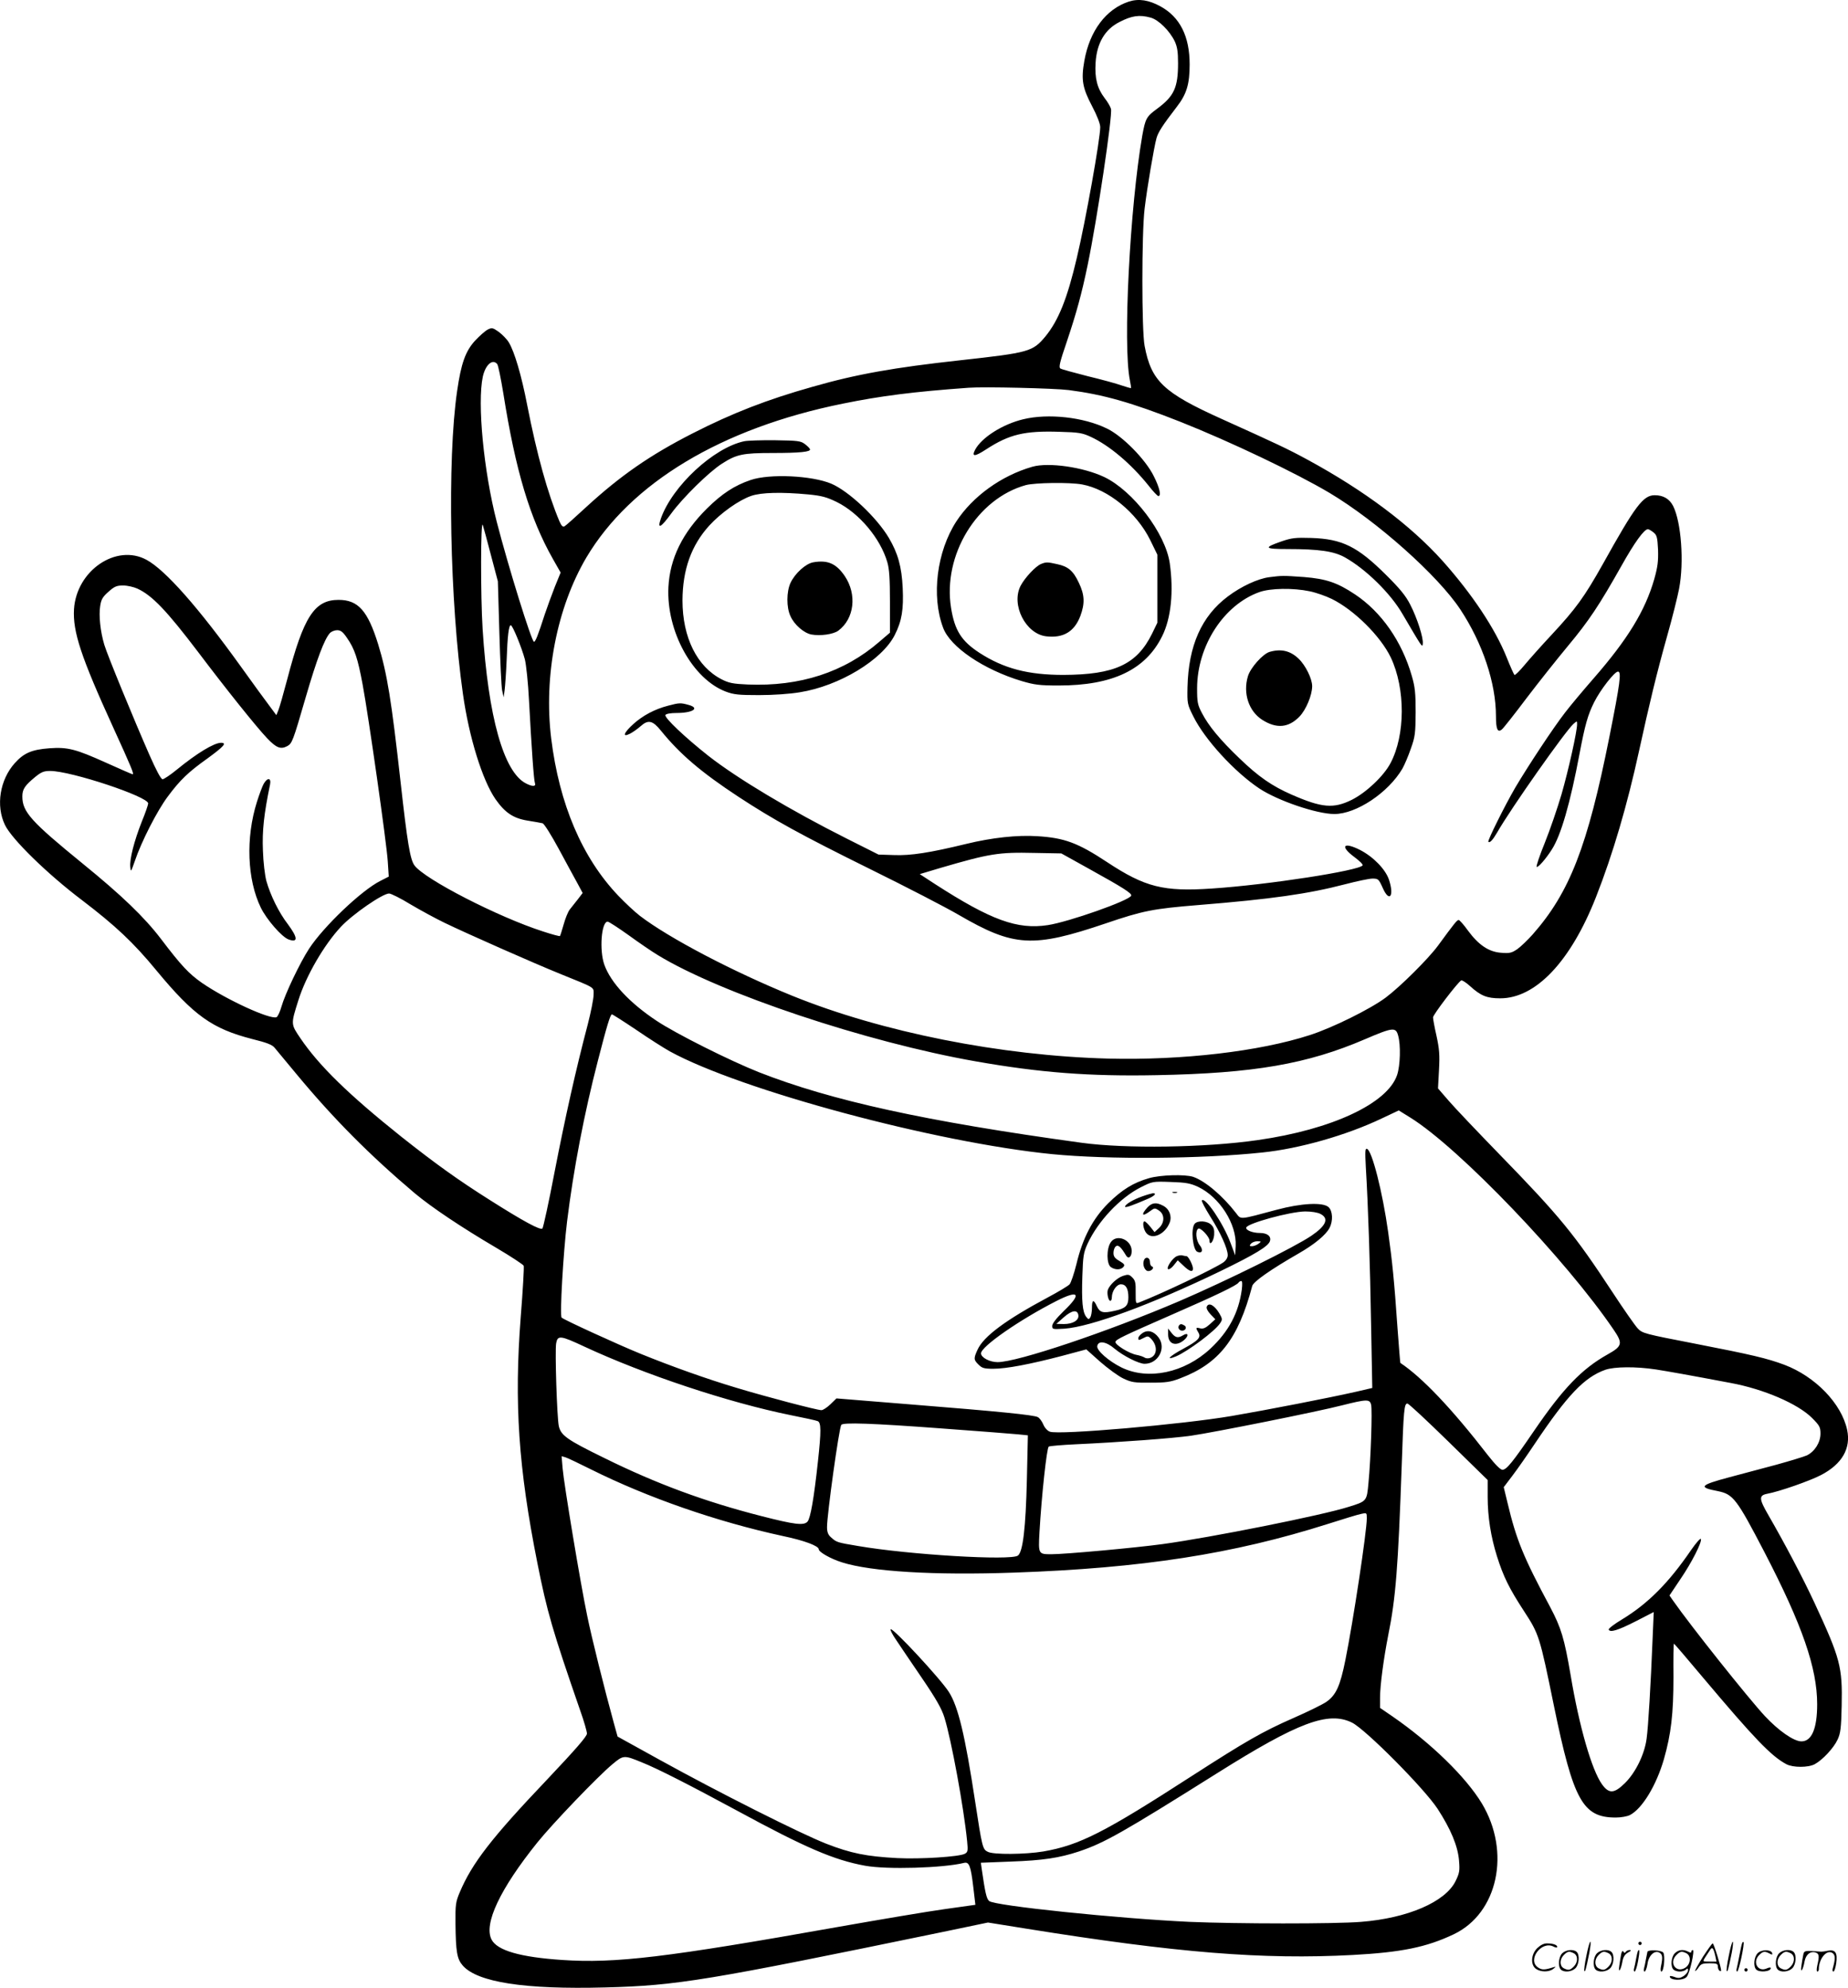 <svg version="1.0" xmlns="http://www.w3.org/2000/svg"
  viewBox="0 0 1116.114 1200.392"
 preserveAspectRatio="xMidYMid meet">
<g transform="translate(-0.506,1200.555) scale(0.1,-0.1)"
fill="#000000" stroke="none">
<path d="M6823 11996 c-138 -45 -237 -177 -269 -358 -20 -113 -12 -162 47
-274 30 -57 49 -106 49 -126 0 -72 -88 -565 -141 -788 -58 -248 -111 -379
-190 -476 -77 -92 -97 -98 -514 -144 -401 -44 -627 -84 -892 -160 -274 -77
-485 -159 -724 -281 -257 -131 -436 -255 -643 -445 -65 -60 -124 -113 -132
-117 -10 -5 -18 3 -30 30 -71 168 -136 402 -195 703 -34 177 -77 323 -111 378
-11 19 -39 47 -60 63 -37 26 -42 27 -68 14 -15 -8 -49 -38 -77 -68 -57 -63
-83 -136 -107 -302 -61 -415 -44 -1275 35 -1830 37 -263 118 -522 197 -636 57
-81 107 -115 194 -129 40 -6 81 -14 90 -16 10 -3 53 -72 99 -157 45 -84 96
-177 113 -208 l30 -56 -29 -38 c-17 -21 -39 -49 -49 -62 -11 -14 -27 -55 -37
-91 -10 -35 -20 -67 -22 -69 -3 -2 -49 10 -103 28 -268 86 -715 315 -776 399
-26 36 -43 139 -83 498 -56 500 -81 657 -136 837 -63 203 -121 268 -239 268
-146 0 -211 -101 -310 -479 -23 -87 -47 -172 -54 -188 l-12 -29 -40 54 c-23
30 -101 137 -174 239 -258 359 -456 583 -570 645 -183 99 -423 -65 -438 -298
-8 -136 42 -288 238 -717 109 -239 126 -280 116 -280 -4 0 -76 32 -161 70
-182 82 -231 95 -341 87 -106 -8 -154 -28 -209 -89 -91 -101 -116 -258 -60
-374 41 -86 256 -296 465 -454 202 -154 311 -256 450 -425 225 -272 337 -352
579 -414 88 -22 120 -34 135 -53 12 -14 71 -85 132 -159 224 -270 444 -491
715 -720 102 -85 281 -205 492 -329 88 -52 161 -100 165 -108 3 -8 -5 -148
-18 -310 -40 -519 -14 -910 101 -1487 58 -292 91 -406 258 -888 23 -64 41
-128 41 -140 0 -17 -68 -95 -241 -278 -336 -353 -453 -505 -527 -680 -25 -59
-27 -75 -26 -190 2 -170 9 -213 44 -253 89 -101 374 -145 860 -132 435 11 618
42 2034 334 l278 58 237 -38 c904 -145 1422 -187 1966 -158 295 16 446 47 610
125 267 127 346 497 170 790 -97 160 -306 364 -539 525 l-76 52 0 62 c0 75 22
237 49 375 46 226 60 411 82 1031 11 331 15 370 34 370 8 0 119 -104 249 -231
l236 -231 0 -103 c0 -119 19 -239 56 -357 39 -124 75 -196 163 -331 92 -141
95 -152 181 -572 118 -573 174 -675 374 -675 31 0 70 7 85 15 74 38 159 178
205 336 44 154 58 276 58 497 -1 111 0 202 3 202 2 0 83 -94 179 -209 306
-363 408 -470 500 -519 40 -21 132 -21 171 0 47 25 115 98 138 148 18 38 22
69 25 205 5 235 -8 285 -164 621 -72 155 -181 361 -278 529 -58 100 -59 120
-8 130 72 13 258 78 325 113 127 66 182 161 158 273 -34 159 -192 322 -379
393 -105 39 -193 60 -537 127 -310 60 -321 63 -349 93 -16 17 -86 117 -154
221 -228 347 -315 454 -681 830 -134 138 -272 283 -307 324 l-64 74 6 111 c5
92 2 127 -15 206 -12 52 -21 102 -21 112 0 16 147 209 170 223 5 3 29 -12 52
-33 66 -60 103 -75 184 -75 214 0 425 222 578 611 102 259 189 556 260 882 64
292 106 467 170 695 31 109 63 238 72 285 31 161 13 403 -36 500 -22 43 -59
65 -111 65 -70 0 -117 -63 -313 -415 -113 -201 -163 -270 -312 -430 -59 -63
-131 -144 -161 -180 -30 -36 -57 -63 -61 -60 -4 3 -25 50 -47 105 -70 175
-209 383 -387 583 -195 217 -473 425 -813 610 -125 68 -192 99 -520 247 -353
159 -427 229 -467 442 -18 93 -18 678 0 828 15 127 57 373 72 427 11 37 36 76
122 188 60 77 78 138 78 256 0 170 -58 286 -176 351 -71 39 -132 48 -191 29z
m132 -97 c47 -13 114 -79 145 -143 15 -33 20 -62 20 -132 0 -147 -24 -199
-125 -274 -67 -49 -72 -60 -91 -163 -75 -432 -118 -1266 -75 -1477 5 -25 8
-46 7 -48 -2 -1 -27 6 -57 16 -30 11 -122 36 -205 56 -82 21 -156 41 -164 46
-12 7 -5 36 38 162 58 173 90 289 126 463 57 274 151 903 141 943 -3 12 -20
42 -39 66 -44 58 -60 119 -54 213 7 117 56 201 143 245 75 39 122 46 190 27z
m-3947 -2092 c6 -7 22 -86 37 -177 74 -467 160 -754 300 -1001 l46 -81 -35
-86 c-19 -48 -46 -123 -61 -167 -41 -127 -56 -165 -65 -165 -14 0 -154 450
-225 725 -79 307 -118 716 -84 876 16 72 59 110 87 76z m3452 -157 c209 -27
379 -75 675 -192 302 -120 696 -308 900 -429 285 -170 654 -498 790 -704 134
-203 215 -444 215 -644 0 -79 10 -102 36 -80 9 7 77 93 149 189 73 96 186 238
250 315 126 151 189 246 322 482 80 143 138 223 161 223 5 0 20 -9 33 -19 21
-17 24 -29 28 -105 2 -70 -2 -103 -23 -178 -55 -191 -161 -364 -367 -600 -62
-71 -140 -164 -172 -206 -72 -93 -223 -322 -300 -452 -64 -110 -169 -321 -163
-328 9 -8 26 10 53 56 84 147 412 612 461 656 22 19 22 19 22 -2 0 -44 -52
-277 -94 -423 -25 -85 -70 -216 -101 -293 -31 -76 -53 -141 -49 -145 7 -7 55
47 91 104 55 84 112 281 168 580 33 174 50 234 88 310 37 74 123 185 144 185
22 0 13 -69 -52 -395 -132 -662 -240 -939 -463 -1192 -30 -34 -72 -74 -93 -89
-34 -23 -46 -26 -97 -22 -75 5 -137 47 -201 134 -25 35 -51 64 -56 64 -10 0
-24 -17 -125 -155 -58 -79 -227 -247 -315 -313 -92 -69 -322 -183 -459 -227
-305 -99 -771 -153 -1216 -142 -651 17 -1369 160 -1909 379 -359 146 -746 349
-921 483 -30 23 -89 78 -131 122 -218 229 -356 552 -405 950 -46 378 35 790
212 1091 268 452 817 782 1549 930 231 47 427 72 760 96 92 7 519 -3 605 -14z
m-3489 -1000 l41 -155 9 -310 c5 -171 12 -328 17 -350 l9 -40 6 45 c3 25 9
106 12 180 5 147 13 210 25 210 11 0 66 -135 85 -206 8 -32 20 -144 25 -248
16 -295 29 -482 36 -500 8 -21 -17 -21 -55 -1 -134 69 -227 400 -261 930 -13
203 -12 672 1 630 5 -16 28 -100 50 -185z m-2136 -199 c89 -41 176 -132 366
-382 166 -220 353 -454 417 -521 56 -59 82 -69 122 -48 29 16 34 28 110 290
69 237 114 355 147 392 9 10 29 18 44 18 22 0 35 -10 60 -47 46 -66 65 -124
94 -280 36 -193 145 -958 152 -1069 l6 -92 -51 -26 c-115 -58 -343 -276 -430
-409 -56 -86 -145 -273 -167 -350 -9 -32 -23 -61 -30 -64 -40 -15 -303 106
-450 207 -80 56 -125 104 -248 266 -99 130 -237 263 -472 454 -313 255 -365
313 -365 406 0 44 15 66 78 118 37 30 52 36 90 36 126 0 592 -155 592 -196 0
-8 -17 -58 -39 -111 -46 -117 -74 -226 -69 -273 3 -33 4 -30 27 35 40 119 136
306 199 390 75 101 124 148 242 232 97 71 117 93 80 93 -42 0 -146 -63 -267
-162 -39 -32 -78 -58 -86 -58 -10 0 -38 53 -80 148 -94 214 -254 603 -272 664
-24 80 -34 177 -25 233 6 41 15 56 50 87 36 32 49 38 89 38 25 0 64 -9 86 -19z
m1650 -1907 c61 -36 153 -86 205 -111 141 -68 535 -242 695 -307 224 -91 205
-79 205 -128 0 -24 -16 -104 -35 -178 -73 -277 -137 -565 -200 -889 -35 -184
-69 -339 -74 -344 -12 -12 -114 43 -316 171 -195 123 -331 221 -537 384 -318
254 -496 428 -608 593 -59 87 -59 84 -13 230 46 147 155 335 257 444 71 76
252 201 291 201 11 0 70 -29 130 -66z m1317 -186 c62 -45 141 -99 176 -120
378 -231 1260 -526 1922 -642 387 -68 685 -91 1090 -83 587 11 910 67 1259
217 168 72 186 74 200 23 17 -58 13 -183 -6 -239 -58 -172 -393 -329 -841
-393 -317 -46 -800 -53 -1067 -16 -940 129 -1509 254 -1947 426 -174 69 -500
232 -617 310 -163 108 -277 230 -316 339 -31 87 -18 260 20 260 7 0 64 -37
127 -82z m45 -571 c76 -52 167 -110 203 -130 426 -234 1604 -551 2310 -621
336 -33 901 -29 1269 10 224 23 508 104 720 205 l104 49 71 -44 c295 -184 939
-856 1228 -1282 55 -81 51 -98 -37 -147 -157 -88 -270 -206 -445 -462 -129
-189 -166 -235 -191 -235 -12 0 -43 31 -87 87 -219 283 -397 470 -529 558 -2
1 -9 98 -18 216 -19 279 -32 404 -56 574 -34 244 -98 494 -128 503 -11 4 -12
-15 -7 -109 14 -230 26 -593 32 -959 l7 -376 -99 -23 c-159 -36 -533 -109
-749 -146 -298 -51 -1046 -116 -1099 -95 -15 5 -32 24 -40 44 -8 19 -23 39
-33 44 -24 13 -233 34 -772 77 l-444 36 -37 -36 c-20 -19 -44 -35 -54 -35 -26
0 -335 81 -513 135 -175 52 -391 129 -578 205 -140 57 -465 206 -478 219 -12
12 10 392 33 581 39 316 104 654 186 970 54 210 75 280 85 280 4 0 70 -42 146
-93z m-313 -1913 c363 -169 871 -338 1246 -414 81 -16 154 -32 163 -36 22 -8
22 -61 2 -244 -24 -222 -45 -343 -63 -363 -22 -25 -78 -18 -277 33 -341 87
-634 195 -950 351 -225 110 -262 136 -275 193 -11 52 -24 454 -16 500 9 49 25
48 170 -20z m6471 -138 c81 -13 195 -33 454 -82 199 -37 403 -125 489 -210 47
-47 52 -57 52 -96 0 -53 -35 -108 -82 -131 -18 -8 -100 -33 -183 -56 -82 -22
-211 -56 -285 -76 -180 -48 -190 -61 -69 -84 92 -19 113 -46 282 -371 227
-438 317 -697 317 -916 0 -147 -33 -224 -95 -224 -46 0 -138 64 -221 153 -102
110 -449 546 -553 695 l-23 33 65 97 c71 104 131 224 125 244 -3 7 -29 -23
-59 -66 -136 -199 -261 -325 -420 -421 -45 -27 -80 -54 -78 -60 8 -19 55 -5
163 50 l109 56 -7 -163 c-11 -274 -26 -529 -36 -601 -12 -93 -65 -203 -129
-267 -66 -66 -98 -68 -140 -10 -62 86 -138 348 -190 660 -38 222 -57 285 -123
410 -162 302 -205 407 -258 630 l-23 95 53 70 c29 38 89 124 133 190 199 297
301 404 428 449 56 19 185 20 304 2z m-1719 -213 c8 -30 -2 -331 -16 -473 -10
-110 -10 -110 -120 -144 -160 -51 -831 -185 -1125 -225 -161 -22 -588 -61
-670 -61 -79 0 -79 1 -72 132 13 224 44 510 56 518 7 4 81 10 164 14 260 12
587 36 697 52 138 20 763 145 910 183 151 38 168 38 176 4z m-2599 -143 c224
-16 434 -33 467 -36 l59 -6 -6 -267 c-7 -293 -24 -436 -54 -459 -41 -32 -660
5 -967 58 -126 21 -129 22 -163 53 -17 15 -23 32 -23 61 0 76 72 595 86 617 9
16 184 10 601 -21z m-2114 -247 c345 -172 763 -317 1160 -403 130 -27 217 -60
217 -80 0 -17 73 -58 140 -79 176 -56 556 -79 1039 -62 773 27 1323 112 1896
294 94 30 185 58 203 61 31 7 32 7 32 -27 0 -79 -82 -621 -129 -854 -32 -160
-57 -214 -116 -255 -22 -15 -111 -59 -198 -97 -187 -82 -289 -141 -612 -349
-531 -343 -680 -419 -899 -457 -108 -18 -301 -20 -335 -2 -31 15 -34 25 -77
307 -60 395 -102 571 -158 658 -51 80 -340 391 -352 379 -4 -3 11 -32 33 -64
21 -32 91 -135 155 -229 88 -129 121 -188 137 -240 42 -135 117 -544 137 -746
6 -60 4 -67 -14 -77 -34 -18 -268 -33 -407 -26 -188 10 -281 29 -430 87 -156
61 -654 312 -1005 506 l-255 141 -23 83 c-56 204 -134 515 -161 649 -40 191
-140 793 -148 888 l-6 73 24 -7 c13 -4 82 -37 152 -72z m4598 -1530 c82 -41
435 -396 517 -521 79 -122 122 -224 129 -312 5 -61 3 -75 -21 -124 -62 -126
-290 -224 -571 -246 -159 -13 -754 -12 -1035 0 -430 20 -1179 97 -1211 126
-16 14 -24 50 -45 195 l-5 36 178 7 c199 7 295 22 414 61 154 52 261 112 837
474 487 306 670 375 813 304z m-4289 -240 c91 -36 289 -137 572 -290 416 -226
589 -300 776 -334 132 -24 470 -14 597 17 31 8 41 -17 56 -143 l13 -110 -185
-26 c-102 -14 -391 -63 -641 -107 -1040 -185 -1349 -222 -1671 -200 -252 17
-391 57 -425 123 -49 94 51 306 277 587 91 113 365 399 453 472 66 55 69 56
178 11z M6186 9474 c-126 -30 -253 -111 -292 -185 -22 -43 -2 -42 67 3 140 91
232 113 444 106 115 -3 137 -7 187 -30 113 -52 244 -163 350 -295 27 -35 54
-63 59 -63 19 0 8 50 -28 121 -50 101 -190 243 -283 287 -141 69 -355 92 -504
56z M4500 9341 c-185 -39 -435 -271 -504 -468 -23 -67 1 -54 64 33 68 93 227
250 306 300 87 56 126 64 303 64 169 0 234 7 228 23 -2 6 -16 20 -31 31 -25
19 -43 21 -179 23 -84 1 -168 -2 -187 -6z M6240 9187 c-188 -54 -360 -179
-459 -330 -118 -182 -152 -450 -80 -642 43 -117 245 -253 474 -322 78 -23 108
-27 225 -27 324 0 524 95 624 298 54 108 70 269 46 440 -26 181 -222 438 -396
521 -127 60 -336 90 -434 62z m301 -107 c157 -29 328 -169 410 -334 l44 -90 0
-206 0 -205 -32 -66 c-92 -186 -226 -248 -536 -249 -212 0 -359 38 -506 133
-109 71 -150 135 -172 272 -51 318 156 659 451 741 55 15 267 18 341 4z M6293
8600 c-33 -13 -99 -84 -124 -132 -59 -115 31 -291 155 -305 103 -12 170 28
206 123 28 76 26 127 -9 200 -34 73 -65 99 -132 113 -58 13 -66 13 -96 1z
M4539 9107 c-98 -33 -174 -83 -264 -172 -148 -147 -224 -301 -233 -475 -13
-267 146 -555 347 -631 48 -18 78 -21 201 -21 85 0 186 7 245 17 239 38 498
195 574 346 43 85 54 155 48 284 -6 128 -29 210 -84 303 -74 124 -242 282
-348 327 -118 49 -371 61 -486 22z m346 -87 c83 -8 112 -16 174 -46 135 -67
263 -219 305 -363 12 -41 16 -100 16 -240 l0 -186 -63 -54 c-213 -185 -481
-272 -796 -259 -89 4 -114 9 -157 31 -149 76 -237 253 -237 477 1 186 53 332
162 452 71 77 178 153 253 179 61 21 183 24 343 9z M4917 8610 c-46 -8 -111
-67 -138 -125 -24 -53 -25 -147 0 -200 23 -52 81 -102 126 -111 55 -10 133 1
163 23 97 72 114 219 39 330 -52 76 -103 98 -190 83z M7747 8737 c-113 -39
-107 -47 34 -47 190 0 281 -13 348 -51 126 -71 275 -217 347 -342 121 -206
119 -203 122 -179 5 34 -34 156 -76 237 -27 53 -63 97 -147 180 -171 170 -264
216 -450 222 -96 3 -119 0 -178 -20z M7670 8520 c-68 -9 -168 -55 -249 -116
-159 -119 -238 -297 -244 -548 -2 -99 -1 -104 35 -176 69 -140 249 -336 399
-436 112 -74 347 -154 453 -154 133 0 326 129 411 274 13 23 36 77 51 121 26
72 28 93 29 220 0 116 -4 153 -23 218 -60 210 -184 387 -343 493 -108 72 -175
94 -308 105 -128 9 -132 9 -211 -1z m245 -85 c39 -8 98 -29 133 -46 136 -67
295 -225 357 -354 89 -188 88 -469 -2 -638 -41 -78 -146 -177 -233 -221 -111
-55 -181 -49 -364 31 -119 52 -201 109 -315 219 -117 112 -186 195 -227 274
-26 50 -29 64 -29 150 1 256 161 503 376 580 67 24 204 26 304 5z M7673 8069
c-41 -12 -116 -96 -131 -147 -31 -103 5 -211 86 -263 86 -55 159 -49 225 19
40 41 77 130 77 184 0 45 -40 126 -82 166 -50 48 -106 61 -175 41z M4040 7744
c-81 -21 -152 -59 -209 -110 -59 -53 -70 -84 -21 -59 16 8 46 29 65 46 45 40
72 34 122 -28 115 -142 243 -251 468 -399 214 -140 375 -229 800 -439 215
-106 453 -229 530 -274 334 -194 447 -201 890 -51 223 76 285 88 555 110 446
36 667 68 886 125 73 19 148 35 168 35 35 0 38 -3 62 -56 40 -91 71 -51 38 49
-21 63 -95 139 -175 180 -101 51 -123 23 -34 -43 31 -23 53 -45 50 -50 -20
-32 -575 -118 -910 -140 -293 -20 -404 8 -633 159 -177 117 -258 147 -422 157
-120 8 -275 -9 -427 -46 -222 -54 -338 -72 -438 -68 l-94 3 -193 97 c-338 170
-656 360 -833 498 -142 112 -270 233 -261 248 4 7 31 12 66 12 101 0 144 30
73 49 -47 13 -55 13 -123 -5z m2546 -987 c202 -112 256 -146 251 -160 -9 -29
-378 -159 -504 -178 -184 -28 -343 30 -681 248 l-92 60 127 38 c295 86 349 95
563 90 l165 -3 171 -95z M1598 7273 c-9 -16 -27 -65 -41 -109 -69 -218 -59
-470 23 -639 35 -72 128 -179 169 -193 57 -20 55 11 -5 92 -55 71 -106 176
-130 261 -9 33 -19 115 -21 185 -5 118 6 219 43 398 8 41 -15 44 -38 5z M6945
4891 c-95 -27 -164 -70 -247 -152 -94 -94 -154 -209 -192 -368 -14 -57 -33
-112 -41 -121 -9 -10 -69 -46 -133 -80 -254 -136 -387 -235 -423 -315 -24 -52
-24 -61 6 -90 21 -21 33 -25 89 -25 79 0 221 27 416 78 l146 39 84 -75 c47
-41 110 -87 140 -101 49 -23 66 -26 165 -25 93 0 120 4 177 26 236 89 351 237
436 558 7 26 111 99 278 195 98 56 168 114 189 156 22 42 19 102 -6 125 -34
31 -165 24 -314 -16 -227 -61 -214 -60 -244 -21 -81 105 -187 195 -260 220
-50 16 -196 12 -266 -8z m295 -52 c131 -62 235 -225 228 -358 l-3 -56 -28 75
c-44 118 -152 278 -173 257 -4 -4 19 -47 50 -97 62 -97 106 -195 106 -234 0
-15 -10 -32 -27 -44 -53 -37 -374 -190 -509 -242 -20 -8 -20 -5 -20 61 1 57
-2 72 -20 90 -19 19 -26 20 -56 10 -36 -12 -80 -53 -92 -84 -7 -22 3 -67 15
-67 5 0 9 9 9 20 0 39 29 80 55 80 30 0 45 -26 45 -79 0 -50 -17 -67 -83 -81
-70 -16 -89 -11 -107 27 -20 44 -30 41 -30 -9 0 -24 -5 -50 -10 -58 -9 -13
-12 -13 -25 4 -22 29 -28 94 -23 244 4 122 7 143 31 196 63 137 196 278 322
342 70 35 71 36 180 32 93 -3 119 -8 165 -29z m740 -164 c53 -27 35 -71 -55
-132 -100 -68 -510 -271 -796 -394 -435 -186 -979 -369 -1099 -369 -48 0 -100
28 -100 53 0 41 233 203 455 316 137 70 155 45 45 -60 -45 -44 -70 -76 -70
-90 0 -21 3 -21 73 -17 159 11 526 146 942 347 208 101 290 150 300 182 9 29
-16 49 -61 49 -44 0 -87 17 -82 33 9 26 265 96 356 97 38 0 75 -6 92 -15z
m-374 -180 c-11 -8 -29 -15 -39 -15 -16 0 -17 3 -7 15 7 8 24 15 39 15 25 -1
25 -1 7 -15z m-101 -277 c-19 -140 -79 -253 -189 -356 -157 -147 -377 -193
-538 -114 -77 38 -151 103 -146 129 6 35 54 28 105 -16 53 -44 146 -91 181
-91 82 0 132 94 85 158 -29 39 -65 49 -97 28 -14 -9 -26 -23 -26 -31 0 -14 3
-14 30 0 27 14 30 14 49 -6 39 -42 35 -100 -9 -114 -12 -4 -26 -2 -33 3 -7 5
-28 12 -48 16 -44 8 -132 62 -127 79 5 15 44 34 348 167 266 116 385 174 395
190 3 5 11 10 17 10 6 0 7 -18 3 -52z m-987 -155 c4 -30 -33 -53 -88 -53 l-45
1 45 40 c49 43 83 48 88 12z M7088 4803 c6 -2 18 -2 25 0 6 3 1 5 -13 5 -14 0
-19 -2 -12 -5z M6904 4781 c-57 -20 -104 -49 -104 -62 0 -9 47 8 137 47 42 18
56 34 31 34 -7 -1 -36 -9 -64 -19z M6935 4714 c-41 -45 -32 -58 15 -23 28 21
30 21 54 5 36 -23 36 -74 0 -107 l-26 -24 -26 33 c-15 18 -30 32 -34 32 -15 0
-8 -48 10 -70 35 -44 115 -8 142 64 14 39 -3 82 -41 101 -41 22 -67 18 -94
-11z M7220 4615 c-24 -29 -11 -159 17 -169 29 -12 37 11 14 40 -23 29 -28 88
-9 100 13 9 68 -49 68 -72 0 -35 25 -5 28 34 2 31 -2 46 -17 61 -25 25 -83 28
-101 6z M6713 4503 c-26 -39 -25 -130 1 -149 26 -18 60 -18 76 1 10 12 6 18
-24 36 -28 16 -36 27 -36 49 0 15 6 33 14 39 14 12 31 -3 62 -55 14 -24 34 -9
34 27 0 69 -92 106 -127 52z M7113 4420 c-27 -11 -68 -73 -52 -79 6 -2 22 9
34 25 l23 29 34 -32 c37 -36 58 -42 58 -18 0 21 -28 75 -39 75 -5 0 -15 2 -23
4 -7 3 -23 1 -35 -4z M6914 4395 c-11 -26 5 -65 26 -65 22 0 39 22 22 28 -7 2
-12 15 -12 28 0 27 -27 34 -36 9z M7293 4114 c-3 -9 6 -27 23 -45 l29 -30 -34
-31 c-25 -22 -39 -28 -57 -24 -27 7 -29 4 -12 -24 19 -30 2 -49 -90 -99 -84
-45 -112 -74 -44 -46 72 31 235 152 266 200 15 22 14 27 -5 60 -30 50 -65 68
-76 39z M7125 4000 c-8 -13 3 -30 20 -30 20 0 30 21 14 31 -18 11 -26 11 -34
-1z M7060 3947 c0 -59 48 -75 97 -33 30 26 25 48 -7 28 -30 -18 -46 -15 -69
14 l-21 27 0 -36z M9586 194 c-10 -47 -15 -88 -12 -91 5 -6 9 7 30 110 7 37
10 67 6 67 -4 0 -15 -39 -24 -86z M9900 270 c0 -5 5 -10 10 -10 6 0 10 5 10
10 0 6 -4 10 -10 10 -5 0 -10 -4 -10 -10z M10446 194 c-10 -47 -15 -88 -12
-91 5 -6 9 7 30 110 7 37 10 67 6 67 -4 0 -15 -39 -24 -86z M10526 269 c-3 -8
-10 -41 -16 -74 -6 -33 -14 -68 -16 -77 -3 -10 -1 -18 3 -18 10 0 46 171 38
178 -2 3 -7 -1 -9 -9z M9289 241 c-38 -38 -41 -101 -7 -125 29 -20 79 -20 104
0 18 14 18 15 1 10 -53 -17 -69 -17 -92 -2 -69 45 21 166 94 126 12 -6 21 -7
21 -1 0 12 -25 21 -62 21 -19 0 -39 -10 -59 -29z M10290 189 c-28 -45 -49 -83
-47 -85 2 -3 12 7 21 21 14 21 24 25 66 25 43 0 50 -3 50 -19 0 -11 5 -23 10
-26 6 -3 10 -3 10 1 0 20 -44 164 -51 164 -4 0 -30 -37 -59 -81z m75 4 l7 -33
-42 0 c-42 0 -42 0 -28 23 8 12 21 32 29 44 15 25 22 18 34 -34z M9440 210
c-22 -22 -27 -79 -8 -98 19 -19 66 -14 88 8 22 22 27 79 8 98 -19 19 -66 14
-88 -8z m71 0 c25 -14 25 -54 -1 -80 -23 -23 -33 -24 -61 -10 -25 14 -25 54 1
80 23 23 33 24 61 10z M9650 210 c-22 -22 -27 -79 -8 -98 19 -19 66 -14 88 8
22 22 27 79 8 98 -19 19 -66 14 -88 -8z m71 0 c25 -14 25 -54 -1 -80 -23 -23
-33 -24 -61 -10 -25 14 -25 54 1 80 23 23 33 24 61 10z M9796 204 c-3 -16 -8
-47 -11 -69 -8 -51 10 -26 19 27 5 27 15 42 34 53 18 10 22 14 10 15 -9 0 -20
-5 -24 -11 -5 -8 -9 -8 -14 1 -5 8 -10 3 -14 -16z M9897 223 c-2 -4 -7 -26
-11 -48 -4 -22 -9 -48 -12 -57 -3 -10 -1 -18 4 -18 4 0 14 28 20 62 11 58 10
81 -1 61z M9955 220 c-1 -3 -5 -23 -9 -45 -4 -22 -9 -48 -12 -57 -3 -10 -1
-18 4 -18 5 0 13 20 17 45 7 53 44 87 74 68 17 -11 19 -28 8 -80 -4 -18 -3
-33 2 -33 16 0 24 99 11 115 -12 14 -87 18 -95 5z M10120 210 c-22 -22 -27
-79 -8 -98 7 -7 24 -12 38 -12 14 0 31 5 38 12 9 9 12 8 12 -5 0 -9 -12 -24
-26 -34 -21 -13 -32 -15 -55 -6 -16 6 -29 8 -29 3 0 -24 81 -27 102 -2 18 19
50 162 37 162 -5 0 -9 -5 -9 -10 0 -7 -6 -7 -19 0 -30 16 -59 12 -81 -10z m71
0 c29 -16 25 -65 -6 -86 -56 -37 -103 28 -55 76 23 23 33 24 61 10z M10621
211 c-23 -23 -28 -80 -9 -99 19 -19 88 -13 88 9 0 5 -11 4 -24 -2 -54 -25 -89
38 -46 81 23 23 33 24 62 9 16 -9 19 -8 16 3 -8 22 -64 22 -87 -1z M10750 210
c-22 -22 -27 -79 -8 -98 19 -19 66 -14 88 8 22 22 27 79 8 98 -19 19 -66 14
-88 -8z m71 0 c25 -14 25 -54 -1 -80 -23 -23 -33 -24 -61 -10 -25 14 -25 54 1
80 23 23 33 24 61 10z M10896 201 c-3 -14 -8 -44 -11 -66 -8 -51 10 -26 19 27
8 41 35 63 66 53 22 -7 24 -21 11 -77 -5 -22 -5 -38 0 -38 5 0 9 6 9 13 0 68
51 125 85 97 15 -13 15 -35 -1 -92 -3 -10 -1 -18 4 -18 6 0 13 23 17 50 9 63
-5 84 -49 76 -17 -4 -35 -6 -41 -6 -101 8 -104 7 -109 -19z M10540 110 c0 -5
5 -10 10 -10 6 0 10 5 10 10 0 6 -4 10 -10 10 -5 0 -10 -4 -10 -10z"/>
</g>
</svg>
